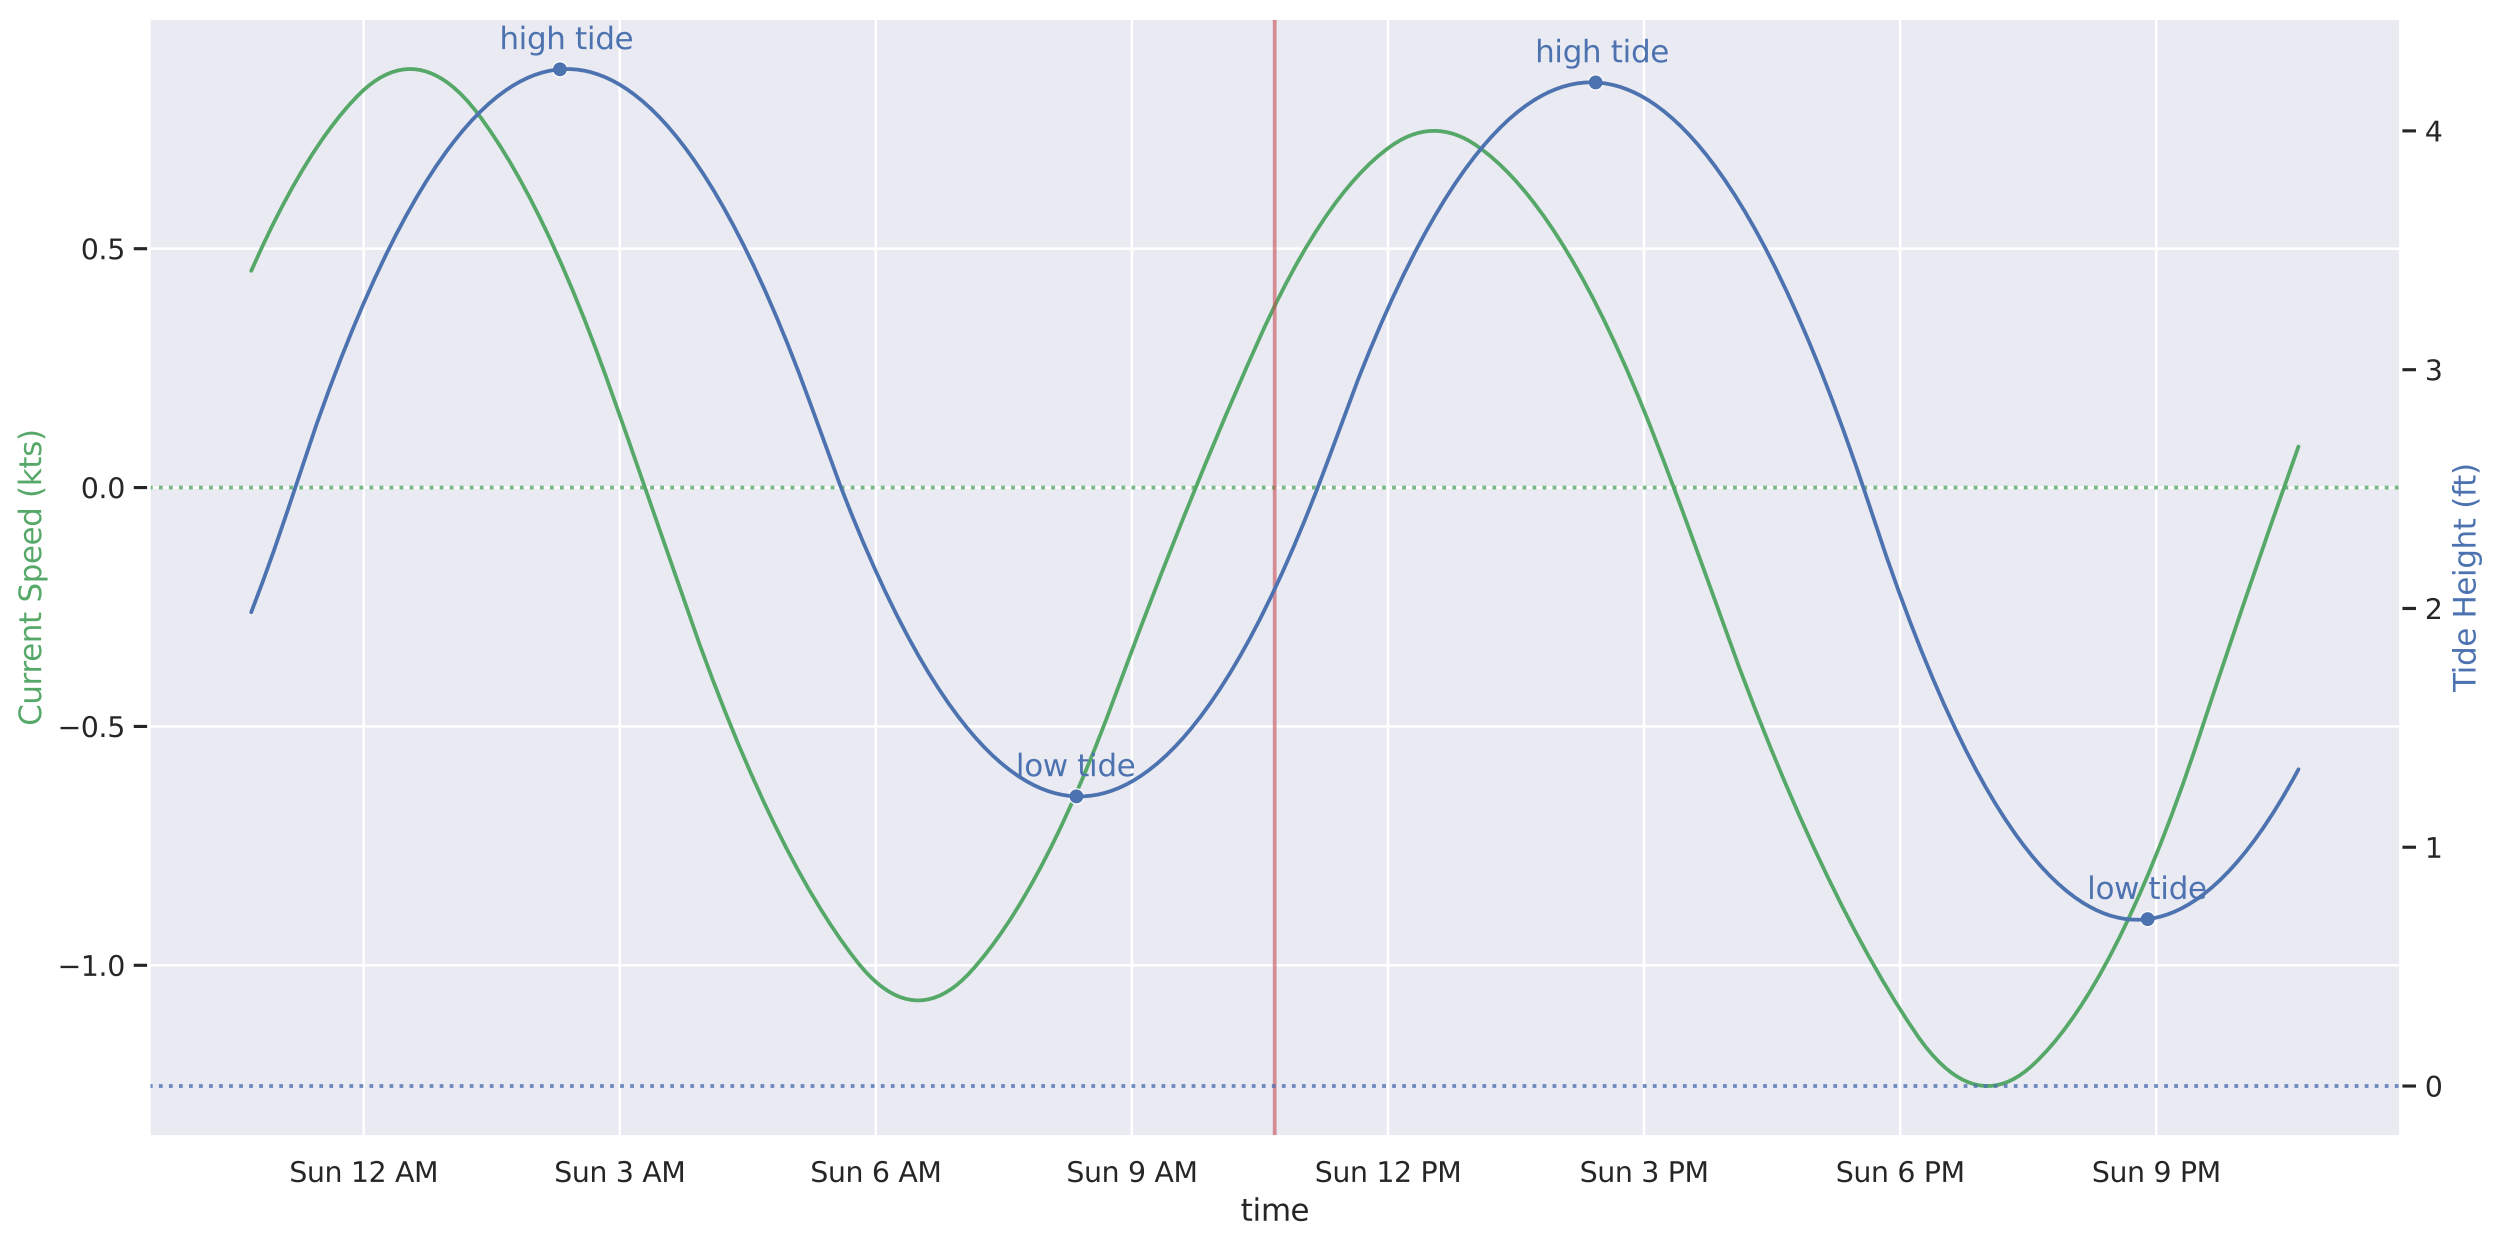 <?xml version="1.0" encoding="utf-8" standalone="no"?>
<!DOCTYPE svg PUBLIC "-//W3C//DTD SVG 1.1//EN"
  "http://www.w3.org/Graphics/SVG/1.1/DTD/svg11.dtd">
<svg xmlns:xlink="http://www.w3.org/1999/xlink" width="991.137pt" height="493.68pt" viewBox="0 0 991.137 493.68" xmlns="http://www.w3.org/2000/svg" version="1.1">
 <defs>
  <style type="text/css">*{stroke-linejoin: round; stroke-linecap: butt}</style>
 </defs>
 <g id="figure_1">
  <g id="patch_1">
   <path d="M 0 493.68 
L 991.137 493.68 
L 991.137 0 
L 0 0 
z
" style="fill: #ffffff"/>
  </g>
  <g id="axes_1">
   <g id="patch_2">
    <path d="M 59.025 450.72 
L 951.825 450.72 
L 951.825 7.2 
L 59.025 7.2 
z
" style="fill: #eaeaf2"/>
   </g>
   <g id="matplotlib.axis_1">
    <g id="xtick_1">
     <g id="line2d_1">
      <path d="M 144.165 450.72 
L 144.165 7.2 
" clip-path="url(#p10ef5051fe)" style="fill: none; stroke: #ffffff; stroke-linecap: round"/>
     </g>
     <g id="text_1">
      <!-- Sun 12 AM -->
      <g style="fill: #262626" transform="translate(114.699 468.578) scale(0.11 -0.11)">
       <defs>
        <path id="DejaVuSans-53" d="M 3425 4513 
L 3425 3897 
Q 3066 4069 2747 4153 
Q 2428 4238 2131 4238 
Q 1616 4238 1336 4038 
Q 1056 3838 1056 3469 
Q 1056 3159 1242 3001 
Q 1428 2844 1947 2747 
L 2328 2669 
Q 3034 2534 3370 2195 
Q 3706 1856 3706 1288 
Q 3706 609 3251 259 
Q 2797 -91 1919 -91 
Q 1588 -91 1214 -16 
Q 841 59 441 206 
L 441 856 
Q 825 641 1194 531 
Q 1563 422 1919 422 
Q 2459 422 2753 634 
Q 3047 847 3047 1241 
Q 3047 1584 2836 1778 
Q 2625 1972 2144 2069 
L 1759 2144 
Q 1053 2284 737 2584 
Q 422 2884 422 3419 
Q 422 4038 858 4394 
Q 1294 4750 2059 4750 
Q 2388 4750 2728 4690 
Q 3069 4631 3425 4513 
z
" transform="scale(0.016)"/>
        <path id="DejaVuSans-75" d="M 544 1381 
L 544 3500 
L 1119 3500 
L 1119 1403 
Q 1119 906 1312 657 
Q 1506 409 1894 409 
Q 2359 409 2629 706 
Q 2900 1003 2900 1516 
L 2900 3500 
L 3475 3500 
L 3475 0 
L 2900 0 
L 2900 538 
Q 2691 219 2414 64 
Q 2138 -91 1772 -91 
Q 1169 -91 856 284 
Q 544 659 544 1381 
z
M 1991 3584 
L 1991 3584 
z
" transform="scale(0.016)"/>
        <path id="DejaVuSans-6e" d="M 3513 2113 
L 3513 0 
L 2938 0 
L 2938 2094 
Q 2938 2591 2744 2837 
Q 2550 3084 2163 3084 
Q 1697 3084 1428 2787 
Q 1159 2491 1159 1978 
L 1159 0 
L 581 0 
L 581 3500 
L 1159 3500 
L 1159 2956 
Q 1366 3272 1645 3428 
Q 1925 3584 2291 3584 
Q 2894 3584 3203 3211 
Q 3513 2838 3513 2113 
z
" transform="scale(0.016)"/>
        <path id="DejaVuSans-20" transform="scale(0.016)"/>
        <path id="DejaVuSans-31" d="M 794 531 
L 1825 531 
L 1825 4091 
L 703 3866 
L 703 4441 
L 1819 4666 
L 2450 4666 
L 2450 531 
L 3481 531 
L 3481 0 
L 794 0 
L 794 531 
z
" transform="scale(0.016)"/>
        <path id="DejaVuSans-32" d="M 1228 531 
L 3431 531 
L 3431 0 
L 469 0 
L 469 531 
Q 828 903 1448 1529 
Q 2069 2156 2228 2338 
Q 2531 2678 2651 2914 
Q 2772 3150 2772 3378 
Q 2772 3750 2511 3984 
Q 2250 4219 1831 4219 
Q 1534 4219 1204 4116 
Q 875 4013 500 3803 
L 500 4441 
Q 881 4594 1212 4672 
Q 1544 4750 1819 4750 
Q 2544 4750 2975 4387 
Q 3406 4025 3406 3419 
Q 3406 3131 3298 2873 
Q 3191 2616 2906 2266 
Q 2828 2175 2409 1742 
Q 1991 1309 1228 531 
z
" transform="scale(0.016)"/>
        <path id="DejaVuSans-41" d="M 2188 4044 
L 1331 1722 
L 3047 1722 
L 2188 4044 
z
M 1831 4666 
L 2547 4666 
L 4325 0 
L 3669 0 
L 3244 1197 
L 1141 1197 
L 716 0 
L 50 0 
L 1831 4666 
z
" transform="scale(0.016)"/>
        <path id="DejaVuSans-4d" d="M 628 4666 
L 1569 4666 
L 2759 1491 
L 3956 4666 
L 4897 4666 
L 4897 0 
L 4281 0 
L 4281 4097 
L 3078 897 
L 2444 897 
L 1241 4097 
L 1241 0 
L 628 0 
L 628 4666 
z
" transform="scale(0.016)"/>
       </defs>
       <use xlink:href="#DejaVuSans-53"/>
       <use xlink:href="#DejaVuSans-75" x="63.477"/>
       <use xlink:href="#DejaVuSans-6e" x="126.855"/>
       <use xlink:href="#DejaVuSans-20" x="190.234"/>
       <use xlink:href="#DejaVuSans-31" x="222.021"/>
       <use xlink:href="#DejaVuSans-32" x="285.645"/>
       <use xlink:href="#DejaVuSans-20" x="349.268"/>
       <use xlink:href="#DejaVuSans-41" x="381.055"/>
       <use xlink:href="#DejaVuSans-4d" x="449.463"/>
      </g>
     </g>
    </g>
    <g id="xtick_2">
     <g id="line2d_2">
      <path d="M 245.69 450.72 
L 245.69 7.2 
" clip-path="url(#p10ef5051fe)" style="fill: none; stroke: #ffffff; stroke-linecap: round"/>
     </g>
     <g id="text_2">
      <!-- Sun 3 AM -->
      <g style="fill: #262626" transform="translate(219.724 468.578) scale(0.11 -0.11)">
       <defs>
        <path id="DejaVuSans-33" d="M 2597 2516 
Q 3050 2419 3304 2112 
Q 3559 1806 3559 1356 
Q 3559 666 3084 287 
Q 2609 -91 1734 -91 
Q 1441 -91 1130 -33 
Q 819 25 488 141 
L 488 750 
Q 750 597 1062 519 
Q 1375 441 1716 441 
Q 2309 441 2620 675 
Q 2931 909 2931 1356 
Q 2931 1769 2642 2001 
Q 2353 2234 1838 2234 
L 1294 2234 
L 1294 2753 
L 1863 2753 
Q 2328 2753 2575 2939 
Q 2822 3125 2822 3475 
Q 2822 3834 2567 4026 
Q 2313 4219 1838 4219 
Q 1578 4219 1281 4162 
Q 984 4106 628 3988 
L 628 4550 
Q 988 4650 1302 4700 
Q 1616 4750 1894 4750 
Q 2613 4750 3031 4423 
Q 3450 4097 3450 3541 
Q 3450 3153 3228 2886 
Q 3006 2619 2597 2516 
z
" transform="scale(0.016)"/>
       </defs>
       <use xlink:href="#DejaVuSans-53"/>
       <use xlink:href="#DejaVuSans-75" x="63.477"/>
       <use xlink:href="#DejaVuSans-6e" x="126.855"/>
       <use xlink:href="#DejaVuSans-20" x="190.234"/>
       <use xlink:href="#DejaVuSans-33" x="222.021"/>
       <use xlink:href="#DejaVuSans-20" x="285.645"/>
       <use xlink:href="#DejaVuSans-41" x="317.432"/>
       <use xlink:href="#DejaVuSans-4d" x="385.84"/>
      </g>
     </g>
    </g>
    <g id="xtick_3">
     <g id="line2d_3">
      <path d="M 347.215 450.72 
L 347.215 7.2 
" clip-path="url(#p10ef5051fe)" style="fill: none; stroke: #ffffff; stroke-linecap: round"/>
     </g>
     <g id="text_3">
      <!-- Sun 6 AM -->
      <g style="fill: #262626" transform="translate(321.249 468.578) scale(0.11 -0.11)">
       <defs>
        <path id="DejaVuSans-36" d="M 2113 2584 
Q 1688 2584 1439 2293 
Q 1191 2003 1191 1497 
Q 1191 994 1439 701 
Q 1688 409 2113 409 
Q 2538 409 2786 701 
Q 3034 994 3034 1497 
Q 3034 2003 2786 2293 
Q 2538 2584 2113 2584 
z
M 3366 4563 
L 3366 3988 
Q 3128 4100 2886 4159 
Q 2644 4219 2406 4219 
Q 1781 4219 1451 3797 
Q 1122 3375 1075 2522 
Q 1259 2794 1537 2939 
Q 1816 3084 2150 3084 
Q 2853 3084 3261 2657 
Q 3669 2231 3669 1497 
Q 3669 778 3244 343 
Q 2819 -91 2113 -91 
Q 1303 -91 875 529 
Q 447 1150 447 2328 
Q 447 3434 972 4092 
Q 1497 4750 2381 4750 
Q 2619 4750 2861 4703 
Q 3103 4656 3366 4563 
z
" transform="scale(0.016)"/>
       </defs>
       <use xlink:href="#DejaVuSans-53"/>
       <use xlink:href="#DejaVuSans-75" x="63.477"/>
       <use xlink:href="#DejaVuSans-6e" x="126.855"/>
       <use xlink:href="#DejaVuSans-20" x="190.234"/>
       <use xlink:href="#DejaVuSans-36" x="222.021"/>
       <use xlink:href="#DejaVuSans-20" x="285.645"/>
       <use xlink:href="#DejaVuSans-41" x="317.432"/>
       <use xlink:href="#DejaVuSans-4d" x="385.84"/>
      </g>
     </g>
    </g>
    <g id="xtick_4">
     <g id="line2d_4">
      <path d="M 448.74 450.72 
L 448.74 7.2 
" clip-path="url(#p10ef5051fe)" style="fill: none; stroke: #ffffff; stroke-linecap: round"/>
     </g>
     <g id="text_4">
      <!-- Sun 9 AM -->
      <g style="fill: #262626" transform="translate(422.774 468.578) scale(0.11 -0.11)">
       <defs>
        <path id="DejaVuSans-39" d="M 703 97 
L 703 672 
Q 941 559 1184 500 
Q 1428 441 1663 441 
Q 2288 441 2617 861 
Q 2947 1281 2994 2138 
Q 2813 1869 2534 1725 
Q 2256 1581 1919 1581 
Q 1219 1581 811 2004 
Q 403 2428 403 3163 
Q 403 3881 828 4315 
Q 1253 4750 1959 4750 
Q 2769 4750 3195 4129 
Q 3622 3509 3622 2328 
Q 3622 1225 3098 567 
Q 2575 -91 1691 -91 
Q 1453 -91 1209 -44 
Q 966 3 703 97 
z
M 1959 2075 
Q 2384 2075 2632 2365 
Q 2881 2656 2881 3163 
Q 2881 3666 2632 3958 
Q 2384 4250 1959 4250 
Q 1534 4250 1286 3958 
Q 1038 3666 1038 3163 
Q 1038 2656 1286 2365 
Q 1534 2075 1959 2075 
z
" transform="scale(0.016)"/>
       </defs>
       <use xlink:href="#DejaVuSans-53"/>
       <use xlink:href="#DejaVuSans-75" x="63.477"/>
       <use xlink:href="#DejaVuSans-6e" x="126.855"/>
       <use xlink:href="#DejaVuSans-20" x="190.234"/>
       <use xlink:href="#DejaVuSans-39" x="222.021"/>
       <use xlink:href="#DejaVuSans-20" x="285.645"/>
       <use xlink:href="#DejaVuSans-41" x="317.432"/>
       <use xlink:href="#DejaVuSans-4d" x="385.84"/>
      </g>
     </g>
    </g>
    <g id="xtick_5">
     <g id="line2d_5">
      <path d="M 550.265 450.72 
L 550.265 7.2 
" clip-path="url(#p10ef5051fe)" style="fill: none; stroke: #ffffff; stroke-linecap: round"/>
     </g>
     <g id="text_5">
      <!-- Sun 12 PM -->
      <g style="fill: #262626" transform="translate(521.246 468.578) scale(0.11 -0.11)">
       <defs>
        <path id="DejaVuSans-50" d="M 1259 4147 
L 1259 2394 
L 2053 2394 
Q 2494 2394 2734 2622 
Q 2975 2850 2975 3272 
Q 2975 3691 2734 3919 
Q 2494 4147 2053 4147 
L 1259 4147 
z
M 628 4666 
L 2053 4666 
Q 2838 4666 3239 4311 
Q 3641 3956 3641 3272 
Q 3641 2581 3239 2228 
Q 2838 1875 2053 1875 
L 1259 1875 
L 1259 0 
L 628 0 
L 628 4666 
z
" transform="scale(0.016)"/>
       </defs>
       <use xlink:href="#DejaVuSans-53"/>
       <use xlink:href="#DejaVuSans-75" x="63.477"/>
       <use xlink:href="#DejaVuSans-6e" x="126.855"/>
       <use xlink:href="#DejaVuSans-20" x="190.234"/>
       <use xlink:href="#DejaVuSans-31" x="222.021"/>
       <use xlink:href="#DejaVuSans-32" x="285.645"/>
       <use xlink:href="#DejaVuSans-20" x="349.268"/>
       <use xlink:href="#DejaVuSans-50" x="381.055"/>
       <use xlink:href="#DejaVuSans-4d" x="441.357"/>
      </g>
     </g>
    </g>
    <g id="xtick_6">
     <g id="line2d_6">
      <path d="M 651.79 450.72 
L 651.79 7.2 
" clip-path="url(#p10ef5051fe)" style="fill: none; stroke: #ffffff; stroke-linecap: round"/>
     </g>
     <g id="text_6">
      <!-- Sun 3 PM -->
      <g style="fill: #262626" transform="translate(626.27 468.578) scale(0.11 -0.11)">
       <use xlink:href="#DejaVuSans-53"/>
       <use xlink:href="#DejaVuSans-75" x="63.477"/>
       <use xlink:href="#DejaVuSans-6e" x="126.855"/>
       <use xlink:href="#DejaVuSans-20" x="190.234"/>
       <use xlink:href="#DejaVuSans-33" x="222.021"/>
       <use xlink:href="#DejaVuSans-20" x="285.645"/>
       <use xlink:href="#DejaVuSans-50" x="317.432"/>
       <use xlink:href="#DejaVuSans-4d" x="377.734"/>
      </g>
     </g>
    </g>
    <g id="xtick_7">
     <g id="line2d_7">
      <path d="M 753.315 450.72 
L 753.315 7.2 
" clip-path="url(#p10ef5051fe)" style="fill: none; stroke: #ffffff; stroke-linecap: round"/>
     </g>
     <g id="text_7">
      <!-- Sun 6 PM -->
      <g style="fill: #262626" transform="translate(727.795 468.578) scale(0.11 -0.11)">
       <use xlink:href="#DejaVuSans-53"/>
       <use xlink:href="#DejaVuSans-75" x="63.477"/>
       <use xlink:href="#DejaVuSans-6e" x="126.855"/>
       <use xlink:href="#DejaVuSans-20" x="190.234"/>
       <use xlink:href="#DejaVuSans-36" x="222.021"/>
       <use xlink:href="#DejaVuSans-20" x="285.645"/>
       <use xlink:href="#DejaVuSans-50" x="317.432"/>
       <use xlink:href="#DejaVuSans-4d" x="377.734"/>
      </g>
     </g>
    </g>
    <g id="xtick_8">
     <g id="line2d_8">
      <path d="M 854.84 450.72 
L 854.84 7.2 
" clip-path="url(#p10ef5051fe)" style="fill: none; stroke: #ffffff; stroke-linecap: round"/>
     </g>
     <g id="text_8">
      <!-- Sun 9 PM -->
      <g style="fill: #262626" transform="translate(829.32 468.578) scale(0.11 -0.11)">
       <use xlink:href="#DejaVuSans-53"/>
       <use xlink:href="#DejaVuSans-75" x="63.477"/>
       <use xlink:href="#DejaVuSans-6e" x="126.855"/>
       <use xlink:href="#DejaVuSans-20" x="190.234"/>
       <use xlink:href="#DejaVuSans-39" x="222.021"/>
       <use xlink:href="#DejaVuSans-20" x="285.645"/>
       <use xlink:href="#DejaVuSans-50" x="317.432"/>
       <use xlink:href="#DejaVuSans-4d" x="377.734"/>
      </g>
     </g>
    </g>
    <g id="text_9">
     <!-- time -->
     <g style="fill: #262626" transform="translate(491.87 483.984) scale(0.12 -0.12)">
      <defs>
       <path id="DejaVuSans-74" d="M 1172 4494 
L 1172 3500 
L 2356 3500 
L 2356 3053 
L 1172 3053 
L 1172 1153 
Q 1172 725 1289 603 
Q 1406 481 1766 481 
L 2356 481 
L 2356 0 
L 1766 0 
Q 1100 0 847 248 
Q 594 497 594 1153 
L 594 3053 
L 172 3053 
L 172 3500 
L 594 3500 
L 594 4494 
L 1172 4494 
z
" transform="scale(0.016)"/>
       <path id="DejaVuSans-69" d="M 603 3500 
L 1178 3500 
L 1178 0 
L 603 0 
L 603 3500 
z
M 603 4863 
L 1178 4863 
L 1178 4134 
L 603 4134 
L 603 4863 
z
" transform="scale(0.016)"/>
       <path id="DejaVuSans-6d" d="M 3328 2828 
Q 3544 3216 3844 3400 
Q 4144 3584 4550 3584 
Q 5097 3584 5394 3201 
Q 5691 2819 5691 2113 
L 5691 0 
L 5113 0 
L 5113 2094 
Q 5113 2597 4934 2840 
Q 4756 3084 4391 3084 
Q 3944 3084 3684 2787 
Q 3425 2491 3425 1978 
L 3425 0 
L 2847 0 
L 2847 2094 
Q 2847 2600 2669 2842 
Q 2491 3084 2119 3084 
Q 1678 3084 1418 2786 
Q 1159 2488 1159 1978 
L 1159 0 
L 581 0 
L 581 3500 
L 1159 3500 
L 1159 2956 
Q 1356 3278 1631 3431 
Q 1906 3584 2284 3584 
Q 2666 3584 2933 3390 
Q 3200 3197 3328 2828 
z
" transform="scale(0.016)"/>
       <path id="DejaVuSans-65" d="M 3597 1894 
L 3597 1613 
L 953 1613 
Q 991 1019 1311 708 
Q 1631 397 2203 397 
Q 2534 397 2845 478 
Q 3156 559 3463 722 
L 3463 178 
Q 3153 47 2828 -22 
Q 2503 -91 2169 -91 
Q 1331 -91 842 396 
Q 353 884 353 1716 
Q 353 2575 817 3079 
Q 1281 3584 2069 3584 
Q 2775 3584 3186 3129 
Q 3597 2675 3597 1894 
z
M 3022 2063 
Q 3016 2534 2758 2815 
Q 2500 3097 2075 3097 
Q 1594 3097 1305 2825 
Q 1016 2553 972 2059 
L 3022 2063 
z
" transform="scale(0.016)"/>
      </defs>
      <use xlink:href="#DejaVuSans-74"/>
      <use xlink:href="#DejaVuSans-69" x="39.209"/>
      <use xlink:href="#DejaVuSans-6d" x="66.992"/>
      <use xlink:href="#DejaVuSans-65" x="164.404"/>
     </g>
    </g>
   </g>
   <g id="matplotlib.axis_2">
    <g id="ytick_1">
     <g id="line2d_9">
      <path d="M 59.025 382.703 
L 951.825 382.703 
" clip-path="url(#p10ef5051fe)" style="fill: none; stroke: #ffffff; stroke-linecap: round"/>
     </g>
     <g id="line2d_10">
      <defs>
       <path id="mbc704d11ab" d="M 0 0 
L -6 0 
" style="stroke: #262626; stroke-width: 1.25"/>
      </defs>
      <g>
       <use xlink:href="#mbc704d11ab" x="59.025" y="382.703" style="fill: #262626; stroke: #262626; stroke-width: 1.25"/>
      </g>
     </g>
     <g id="text_10">
      <!-- −1.0 -->
      <g style="fill: #262626" transform="translate(22.814 386.882) scale(0.11 -0.11)">
       <defs>
        <path id="DejaVuSans-2212" d="M 678 2272 
L 4684 2272 
L 4684 1741 
L 678 1741 
L 678 2272 
z
" transform="scale(0.016)"/>
        <path id="DejaVuSans-2e" d="M 684 794 
L 1344 794 
L 1344 0 
L 684 0 
L 684 794 
z
" transform="scale(0.016)"/>
        <path id="DejaVuSans-30" d="M 2034 4250 
Q 1547 4250 1301 3770 
Q 1056 3291 1056 2328 
Q 1056 1369 1301 889 
Q 1547 409 2034 409 
Q 2525 409 2770 889 
Q 3016 1369 3016 2328 
Q 3016 3291 2770 3770 
Q 2525 4250 2034 4250 
z
M 2034 4750 
Q 2819 4750 3233 4129 
Q 3647 3509 3647 2328 
Q 3647 1150 3233 529 
Q 2819 -91 2034 -91 
Q 1250 -91 836 529 
Q 422 1150 422 2328 
Q 422 3509 836 4129 
Q 1250 4750 2034 4750 
z
" transform="scale(0.016)"/>
       </defs>
       <use xlink:href="#DejaVuSans-2212"/>
       <use xlink:href="#DejaVuSans-31" x="83.789"/>
       <use xlink:href="#DejaVuSans-2e" x="147.412"/>
       <use xlink:href="#DejaVuSans-30" x="179.199"/>
      </g>
     </g>
    </g>
    <g id="ytick_2">
     <g id="line2d_11">
      <path d="M 59.025 288 
L 951.825 288 
" clip-path="url(#p10ef5051fe)" style="fill: none; stroke: #ffffff; stroke-linecap: round"/>
     </g>
     <g id="line2d_12">
      <g>
       <use xlink:href="#mbc704d11ab" x="59.025" y="288" style="fill: #262626; stroke: #262626; stroke-width: 1.25"/>
      </g>
     </g>
     <g id="text_11">
      <!-- −0.5 -->
      <g style="fill: #262626" transform="translate(22.814 292.179) scale(0.11 -0.11)">
       <defs>
        <path id="DejaVuSans-35" d="M 691 4666 
L 3169 4666 
L 3169 4134 
L 1269 4134 
L 1269 2991 
Q 1406 3038 1543 3061 
Q 1681 3084 1819 3084 
Q 2600 3084 3056 2656 
Q 3513 2228 3513 1497 
Q 3513 744 3044 326 
Q 2575 -91 1722 -91 
Q 1428 -91 1123 -41 
Q 819 9 494 109 
L 494 744 
Q 775 591 1075 516 
Q 1375 441 1709 441 
Q 2250 441 2565 725 
Q 2881 1009 2881 1497 
Q 2881 1984 2565 2268 
Q 2250 2553 1709 2553 
Q 1456 2553 1204 2497 
Q 953 2441 691 2322 
L 691 4666 
z
" transform="scale(0.016)"/>
       </defs>
       <use xlink:href="#DejaVuSans-2212"/>
       <use xlink:href="#DejaVuSans-30" x="83.789"/>
       <use xlink:href="#DejaVuSans-2e" x="147.412"/>
       <use xlink:href="#DejaVuSans-35" x="179.199"/>
      </g>
     </g>
    </g>
    <g id="ytick_3">
     <g id="line2d_13">
      <path d="M 59.025 193.297 
L 951.825 193.297 
" clip-path="url(#p10ef5051fe)" style="fill: none; stroke: #ffffff; stroke-linecap: round"/>
     </g>
     <g id="line2d_14">
      <g>
       <use xlink:href="#mbc704d11ab" x="59.025" y="193.297" style="fill: #262626; stroke: #262626; stroke-width: 1.25"/>
      </g>
     </g>
     <g id="text_12">
      <!-- 0.0 -->
      <g style="fill: #262626" transform="translate(32.031 197.476) scale(0.11 -0.11)">
       <use xlink:href="#DejaVuSans-30"/>
       <use xlink:href="#DejaVuSans-2e" x="63.623"/>
       <use xlink:href="#DejaVuSans-30" x="95.41"/>
      </g>
     </g>
    </g>
    <g id="ytick_4">
     <g id="line2d_15">
      <path d="M 59.025 98.593 
L 951.825 98.593 
" clip-path="url(#p10ef5051fe)" style="fill: none; stroke: #ffffff; stroke-linecap: round"/>
     </g>
     <g id="line2d_16">
      <g>
       <use xlink:href="#mbc704d11ab" x="59.025" y="98.593" style="fill: #262626; stroke: #262626; stroke-width: 1.25"/>
      </g>
     </g>
     <g id="text_13">
      <!-- 0.5 -->
      <g style="fill: #262626" transform="translate(32.031 102.772) scale(0.11 -0.11)">
       <use xlink:href="#DejaVuSans-30"/>
       <use xlink:href="#DejaVuSans-2e" x="63.623"/>
       <use xlink:href="#DejaVuSans-35" x="95.41"/>
      </g>
     </g>
    </g>
    <g id="text_14">
     <!-- Current Speed (kts) -->
     <g style="fill: #55a868" transform="translate(16.318 287.751) rotate(-90) scale(0.12 -0.12)">
      <defs>
       <path id="DejaVuSans-43" d="M 4122 4306 
L 4122 3641 
Q 3803 3938 3442 4084 
Q 3081 4231 2675 4231 
Q 1875 4231 1450 3742 
Q 1025 3253 1025 2328 
Q 1025 1406 1450 917 
Q 1875 428 2675 428 
Q 3081 428 3442 575 
Q 3803 722 4122 1019 
L 4122 359 
Q 3791 134 3420 21 
Q 3050 -91 2638 -91 
Q 1578 -91 968 557 
Q 359 1206 359 2328 
Q 359 3453 968 4101 
Q 1578 4750 2638 4750 
Q 3056 4750 3426 4639 
Q 3797 4528 4122 4306 
z
" transform="scale(0.016)"/>
       <path id="DejaVuSans-72" d="M 2631 2963 
Q 2534 3019 2420 3045 
Q 2306 3072 2169 3072 
Q 1681 3072 1420 2755 
Q 1159 2438 1159 1844 
L 1159 0 
L 581 0 
L 581 3500 
L 1159 3500 
L 1159 2956 
Q 1341 3275 1631 3429 
Q 1922 3584 2338 3584 
Q 2397 3584 2469 3576 
Q 2541 3569 2628 3553 
L 2631 2963 
z
" transform="scale(0.016)"/>
       <path id="DejaVuSans-70" d="M 1159 525 
L 1159 -1331 
L 581 -1331 
L 581 3500 
L 1159 3500 
L 1159 2969 
Q 1341 3281 1617 3432 
Q 1894 3584 2278 3584 
Q 2916 3584 3314 3078 
Q 3713 2572 3713 1747 
Q 3713 922 3314 415 
Q 2916 -91 2278 -91 
Q 1894 -91 1617 61 
Q 1341 213 1159 525 
z
M 3116 1747 
Q 3116 2381 2855 2742 
Q 2594 3103 2138 3103 
Q 1681 3103 1420 2742 
Q 1159 2381 1159 1747 
Q 1159 1113 1420 752 
Q 1681 391 2138 391 
Q 2594 391 2855 752 
Q 3116 1113 3116 1747 
z
" transform="scale(0.016)"/>
       <path id="DejaVuSans-64" d="M 2906 2969 
L 2906 4863 
L 3481 4863 
L 3481 0 
L 2906 0 
L 2906 525 
Q 2725 213 2448 61 
Q 2172 -91 1784 -91 
Q 1150 -91 751 415 
Q 353 922 353 1747 
Q 353 2572 751 3078 
Q 1150 3584 1784 3584 
Q 2172 3584 2448 3432 
Q 2725 3281 2906 2969 
z
M 947 1747 
Q 947 1113 1208 752 
Q 1469 391 1925 391 
Q 2381 391 2643 752 
Q 2906 1113 2906 1747 
Q 2906 2381 2643 2742 
Q 2381 3103 1925 3103 
Q 1469 3103 1208 2742 
Q 947 2381 947 1747 
z
" transform="scale(0.016)"/>
       <path id="DejaVuSans-28" d="M 1984 4856 
Q 1566 4138 1362 3434 
Q 1159 2731 1159 2009 
Q 1159 1288 1364 580 
Q 1569 -128 1984 -844 
L 1484 -844 
Q 1016 -109 783 600 
Q 550 1309 550 2009 
Q 550 2706 781 3412 
Q 1013 4119 1484 4856 
L 1984 4856 
z
" transform="scale(0.016)"/>
       <path id="DejaVuSans-6b" d="M 581 4863 
L 1159 4863 
L 1159 1991 
L 2875 3500 
L 3609 3500 
L 1753 1863 
L 3688 0 
L 2938 0 
L 1159 1709 
L 1159 0 
L 581 0 
L 581 4863 
z
" transform="scale(0.016)"/>
       <path id="DejaVuSans-73" d="M 2834 3397 
L 2834 2853 
Q 2591 2978 2328 3040 
Q 2066 3103 1784 3103 
Q 1356 3103 1142 2972 
Q 928 2841 928 2578 
Q 928 2378 1081 2264 
Q 1234 2150 1697 2047 
L 1894 2003 
Q 2506 1872 2764 1633 
Q 3022 1394 3022 966 
Q 3022 478 2636 193 
Q 2250 -91 1575 -91 
Q 1294 -91 989 -36 
Q 684 19 347 128 
L 347 722 
Q 666 556 975 473 
Q 1284 391 1588 391 
Q 1994 391 2212 530 
Q 2431 669 2431 922 
Q 2431 1156 2273 1281 
Q 2116 1406 1581 1522 
L 1381 1569 
Q 847 1681 609 1914 
Q 372 2147 372 2553 
Q 372 3047 722 3315 
Q 1072 3584 1716 3584 
Q 2034 3584 2315 3537 
Q 2597 3491 2834 3397 
z
" transform="scale(0.016)"/>
       <path id="DejaVuSans-29" d="M 513 4856 
L 1013 4856 
Q 1481 4119 1714 3412 
Q 1947 2706 1947 2009 
Q 1947 1309 1714 600 
Q 1481 -109 1013 -844 
L 513 -844 
Q 928 -128 1133 580 
Q 1338 1288 1338 2009 
Q 1338 2731 1133 3434 
Q 928 4138 513 4856 
z
" transform="scale(0.016)"/>
      </defs>
      <use xlink:href="#DejaVuSans-43"/>
      <use xlink:href="#DejaVuSans-75" x="69.824"/>
      <use xlink:href="#DejaVuSans-72" x="133.203"/>
      <use xlink:href="#DejaVuSans-72" x="172.566"/>
      <use xlink:href="#DejaVuSans-65" x="211.43"/>
      <use xlink:href="#DejaVuSans-6e" x="272.953"/>
      <use xlink:href="#DejaVuSans-74" x="336.332"/>
      <use xlink:href="#DejaVuSans-20" x="375.541"/>
      <use xlink:href="#DejaVuSans-53" x="407.328"/>
      <use xlink:href="#DejaVuSans-70" x="470.805"/>
      <use xlink:href="#DejaVuSans-65" x="534.281"/>
      <use xlink:href="#DejaVuSans-65" x="595.805"/>
      <use xlink:href="#DejaVuSans-64" x="657.328"/>
      <use xlink:href="#DejaVuSans-20" x="720.805"/>
      <use xlink:href="#DejaVuSans-28" x="752.592"/>
      <use xlink:href="#DejaVuSans-6b" x="791.605"/>
      <use xlink:href="#DejaVuSans-74" x="849.516"/>
      <use xlink:href="#DejaVuSans-73" x="888.725"/>
      <use xlink:href="#DejaVuSans-29" x="940.824"/>
     </g>
    </g>
   </g>
   <g id="PolyCollection_1"/>
   <g id="line2d_17">
    <path d="M 99.607 107.371 
L 104.119 97.442 
L 108.067 89.245 
L 112.015 81.509 
L 115.963 74.232 
L 119.912 67.414 
L 123.86 61.056 
L 127.808 55.158 
L 131.192 50.468 
L 134.576 46.116 
L 137.961 42.102 
L 141.345 38.425 
L 144.165 35.682 
L 146.421 33.768 
L 148.677 32.103 
L 150.933 30.689 
L 153.189 29.524 
L 155.445 28.609 
L 157.702 27.944 
L 159.958 27.528 
L 162.214 27.362 
L 164.47 27.446 
L 166.726 27.78 
L 168.982 28.364 
L 171.238 29.197 
L 173.494 30.28 
L 175.75 31.613 
L 178.007 33.195 
L 180.263 35.027 
L 182.519 37.109 
L 185.339 40.063 
L 188.159 43.407 
L 190.979 47.128 
L 194.363 51.928 
L 198.312 57.942 
L 202.26 64.401 
L 206.208 71.305 
L 210.156 78.655 
L 214.104 86.449 
L 218.053 94.689 
L 222.565 104.651 
L 227.077 115.194 
L 231.589 126.319 
L 236.101 138.025 
L 240.614 150.313 
L 249.074 174.283 
L 264.303 218.009 
L 277.275 255.236 
L 282.352 268.935 
L 287.428 282.022 
L 292.504 294.496 
L 297.581 306.359 
L 302.657 317.609 
L 307.169 327.095 
L 311.681 336.097 
L 316.193 344.616 
L 320.706 352.651 
L 325.218 360.203 
L 329.166 366.413 
L 333.114 372.254 
L 337.062 377.724 
L 340.447 382.108 
L 343.267 385.379 
L 345.523 387.696 
L 347.779 389.746 
L 350.035 391.529 
L 352.291 393.046 
L 354.547 394.295 
L 356.803 395.278 
L 359.06 395.994 
L 361.316 396.443 
L 363.572 396.625 
L 365.828 396.541 
L 368.084 396.189 
L 370.34 395.571 
L 372.596 394.686 
L 374.852 393.534 
L 377.108 392.116 
L 379.365 390.43 
L 381.621 388.478 
L 383.877 386.259 
L 386.697 383.144 
L 390.081 379.09 
L 393.465 374.71 
L 396.849 370.004 
L 400.798 364.104 
L 404.746 357.76 
L 408.694 350.973 
L 412.642 343.743 
L 416.59 336.07 
L 420.539 327.955 
L 425.051 318.137 
L 429.563 307.741 
L 434.075 296.766 
L 438.588 285.213 
L 443.664 271.576 
L 452.124 248.983 
L 460.585 226.995 
L 469.045 205.615 
L 477.505 184.841 
L 485.966 164.674 
L 494.426 145.113 
L 501.195 129.983 
L 505.707 120.526 
L 509.655 112.735 
L 513.603 105.394 
L 517.551 98.505 
L 521.5 92.067 
L 525.448 86.08 
L 529.396 80.544 
L 532.78 76.158 
L 536.164 72.103 
L 539.549 68.38 
L 542.933 64.988 
L 546.317 61.928 
L 549.701 59.199 
L 552.521 57.186 
L 555.341 55.483 
L 557.597 54.357 
L 559.854 53.441 
L 562.11 52.735 
L 564.366 52.24 
L 566.622 51.954 
L 568.878 51.878 
L 571.134 52.013 
L 573.39 52.357 
L 575.646 52.911 
L 577.902 53.676 
L 580.159 54.65 
L 582.415 55.835 
L 584.671 57.229 
L 587.491 59.231 
L 590.875 61.918 
L 594.259 64.911 
L 597.643 68.211 
L 601.028 71.819 
L 604.412 75.733 
L 607.796 79.954 
L 611.744 85.268 
L 615.692 90.998 
L 619.641 97.147 
L 623.589 103.714 
L 627.537 110.699 
L 631.485 118.101 
L 635.997 127.073 
L 640.51 136.59 
L 645.022 146.653 
L 649.534 157.263 
L 654.046 168.418 
L 659.687 183.005 
L 667.019 202.515 
L 674.915 224.18 
L 689.58 264.782 
L 695.784 280.983 
L 701.989 296.532 
L 707.629 310.102 
L 713.269 323.134 
L 718.909 335.627 
L 724.55 347.581 
L 730.19 358.996 
L 735.83 369.873 
L 740.907 379.202 
L 745.983 388.094 
L 751.059 396.55 
L 756.135 404.569 
L 760.648 411.297 
L 763.468 415.071 
L 766.288 418.435 
L 769.108 421.387 
L 771.364 423.453 
L 773.62 425.256 
L 775.876 426.795 
L 778.132 428.072 
L 780.389 429.085 
L 782.645 429.835 
L 784.901 430.322 
L 787.157 430.545 
L 789.413 430.506 
L 791.669 430.203 
L 793.925 429.637 
L 796.181 428.808 
L 798.437 427.716 
L 800.694 426.361 
L 802.95 424.742 
L 805.206 422.86 
L 808.026 420.189 
L 811.41 416.646 
L 814.794 412.74 
L 818.178 408.47 
L 821.563 403.836 
L 824.947 398.838 
L 828.331 393.477 
L 832.279 386.763 
L 836.227 379.554 
L 840.175 371.85 
L 844.124 363.651 
L 848.072 354.958 
L 852.02 345.769 
L 856.532 334.661 
L 861.045 322.907 
L 865.557 310.507 
L 870.069 297.46 
L 878.529 271.979 
L 889.246 240.184 
L 899.962 209.064 
L 910.679 178.618 
L 911.243 177.034 
L 911.243 177.034 
" clip-path="url(#p10ef5051fe)" style="fill: none; stroke: #55a868; stroke-width: 1.5; stroke-linecap: round"/>
   </g>
   <g id="line2d_18">
    <path d="M 59.025 193.297 
L 951.825 193.297 
" clip-path="url(#p10ef5051fe)" style="fill: none; stroke-dasharray: 1.5,2.475; stroke-dashoffset: 0; stroke: #55a868; stroke-opacity: 0.8; stroke-width: 1.5"/>
   </g>
   <g id="line2d_19">
    <path d="M 505.366 450.72 
L 505.366 7.2 
" clip-path="url(#p10ef5051fe)" style="fill: none; stroke: #c44e52; stroke-opacity: 0.6; stroke-width: 1.5; stroke-linecap: round"/>
   </g>
   <g id="patch_3">
    <path d="M 59.025 450.72 
L 59.025 7.2 
" style="fill: none; stroke: #ffffff; stroke-width: 1.25; stroke-linejoin: miter; stroke-linecap: square"/>
   </g>
   <g id="patch_4">
    <path d="M 951.825 450.72 
L 951.825 7.2 
" style="fill: none; stroke: #ffffff; stroke-width: 1.25; stroke-linejoin: miter; stroke-linecap: square"/>
   </g>
   <g id="patch_5">
    <path d="M 59.025 450.72 
L 951.825 450.72 
" style="fill: none; stroke: #ffffff; stroke-width: 1.25; stroke-linejoin: miter; stroke-linecap: square"/>
   </g>
   <g id="patch_6">
    <path d="M 59.025 7.2 
L 951.825 7.2 
" style="fill: none; stroke: #ffffff; stroke-width: 1.25; stroke-linejoin: miter; stroke-linecap: square"/>
   </g>
  </g>
  <g id="axes_2">
   <g id="matplotlib.axis_3">
    <g id="ytick_5">
     <g id="line2d_20">
      <defs>
       <path id="mb6c7760ded" d="M 0 0 
L 6 0 
" style="stroke: #262626; stroke-width: 1.25"/>
      </defs>
      <g>
       <use xlink:href="#mb6c7760ded" x="951.825" y="430.56" style="fill: #262626; stroke: #262626; stroke-width: 1.25"/>
      </g>
     </g>
     <g id="text_15">
      <!-- 0 -->
      <g style="fill: #262626" transform="translate(961.325 434.739) scale(0.11 -0.11)">
       <use xlink:href="#DejaVuSans-30"/>
      </g>
     </g>
    </g>
    <g id="ytick_6">
     <g id="line2d_21">
      <g>
       <use xlink:href="#mb6c7760ded" x="951.825" y="335.895" style="fill: #262626; stroke: #262626; stroke-width: 1.25"/>
      </g>
     </g>
     <g id="text_16">
      <!-- 1 -->
      <g style="fill: #262626" transform="translate(961.325 340.074) scale(0.11 -0.11)">
       <use xlink:href="#DejaVuSans-31"/>
      </g>
     </g>
    </g>
    <g id="ytick_7">
     <g id="line2d_22">
      <g>
       <use xlink:href="#mb6c7760ded" x="951.825" y="241.23" style="fill: #262626; stroke: #262626; stroke-width: 1.25"/>
      </g>
     </g>
     <g id="text_17">
      <!-- 2 -->
      <g style="fill: #262626" transform="translate(961.325 245.409) scale(0.11 -0.11)">
       <use xlink:href="#DejaVuSans-32"/>
      </g>
     </g>
    </g>
    <g id="ytick_8">
     <g id="line2d_23">
      <g>
       <use xlink:href="#mb6c7760ded" x="951.825" y="146.565" style="fill: #262626; stroke: #262626; stroke-width: 1.25"/>
      </g>
     </g>
     <g id="text_18">
      <!-- 3 -->
      <g style="fill: #262626" transform="translate(961.325 150.744) scale(0.11 -0.11)">
       <use xlink:href="#DejaVuSans-33"/>
      </g>
     </g>
    </g>
    <g id="ytick_9">
     <g id="line2d_24">
      <g>
       <use xlink:href="#mb6c7760ded" x="951.825" y="51.899" style="fill: #262626; stroke: #262626; stroke-width: 1.25"/>
      </g>
     </g>
     <g id="text_19">
      <!-- 4 -->
      <g style="fill: #262626" transform="translate(961.325 56.079) scale(0.11 -0.11)">
       <defs>
        <path id="DejaVuSans-34" d="M 2419 4116 
L 825 1625 
L 2419 1625 
L 2419 4116 
z
M 2253 4666 
L 3047 4666 
L 3047 1625 
L 3713 1625 
L 3713 1100 
L 3047 1100 
L 3047 0 
L 2419 0 
L 2419 1100 
L 313 1100 
L 313 1709 
L 2253 4666 
z
" transform="scale(0.016)"/>
       </defs>
       <use xlink:href="#DejaVuSans-34"/>
      </g>
     </g>
    </g>
    <g id="text_20">
     <!-- Tide Height (ft) -->
     <g style="fill: #4c72b0" transform="translate(981.442 274.295) rotate(-90) scale(0.12 -0.12)">
      <defs>
       <path id="DejaVuSans-54" d="M -19 4666 
L 3928 4666 
L 3928 4134 
L 2272 4134 
L 2272 0 
L 1638 0 
L 1638 4134 
L -19 4134 
L -19 4666 
z
" transform="scale(0.016)"/>
       <path id="DejaVuSans-48" d="M 628 4666 
L 1259 4666 
L 1259 2753 
L 3553 2753 
L 3553 4666 
L 4184 4666 
L 4184 0 
L 3553 0 
L 3553 2222 
L 1259 2222 
L 1259 0 
L 628 0 
L 628 4666 
z
" transform="scale(0.016)"/>
       <path id="DejaVuSans-67" d="M 2906 1791 
Q 2906 2416 2648 2759 
Q 2391 3103 1925 3103 
Q 1463 3103 1205 2759 
Q 947 2416 947 1791 
Q 947 1169 1205 825 
Q 1463 481 1925 481 
Q 2391 481 2648 825 
Q 2906 1169 2906 1791 
z
M 3481 434 
Q 3481 -459 3084 -895 
Q 2688 -1331 1869 -1331 
Q 1566 -1331 1297 -1286 
Q 1028 -1241 775 -1147 
L 775 -588 
Q 1028 -725 1275 -790 
Q 1522 -856 1778 -856 
Q 2344 -856 2625 -561 
Q 2906 -266 2906 331 
L 2906 616 
Q 2728 306 2450 153 
Q 2172 0 1784 0 
Q 1141 0 747 490 
Q 353 981 353 1791 
Q 353 2603 747 3093 
Q 1141 3584 1784 3584 
Q 2172 3584 2450 3431 
Q 2728 3278 2906 2969 
L 2906 3500 
L 3481 3500 
L 3481 434 
z
" transform="scale(0.016)"/>
       <path id="DejaVuSans-68" d="M 3513 2113 
L 3513 0 
L 2938 0 
L 2938 2094 
Q 2938 2591 2744 2837 
Q 2550 3084 2163 3084 
Q 1697 3084 1428 2787 
Q 1159 2491 1159 1978 
L 1159 0 
L 581 0 
L 581 4863 
L 1159 4863 
L 1159 2956 
Q 1366 3272 1645 3428 
Q 1925 3584 2291 3584 
Q 2894 3584 3203 3211 
Q 3513 2838 3513 2113 
z
" transform="scale(0.016)"/>
       <path id="DejaVuSans-66" d="M 2375 4863 
L 2375 4384 
L 1825 4384 
Q 1516 4384 1395 4259 
Q 1275 4134 1275 3809 
L 1275 3500 
L 2222 3500 
L 2222 3053 
L 1275 3053 
L 1275 0 
L 697 0 
L 697 3053 
L 147 3053 
L 147 3500 
L 697 3500 
L 697 3744 
Q 697 4328 969 4595 
Q 1241 4863 1831 4863 
L 2375 4863 
z
" transform="scale(0.016)"/>
      </defs>
      <use xlink:href="#DejaVuSans-54"/>
      <use xlink:href="#DejaVuSans-69" x="57.959"/>
      <use xlink:href="#DejaVuSans-64" x="85.742"/>
      <use xlink:href="#DejaVuSans-65" x="149.219"/>
      <use xlink:href="#DejaVuSans-20" x="210.742"/>
      <use xlink:href="#DejaVuSans-48" x="242.529"/>
      <use xlink:href="#DejaVuSans-65" x="317.725"/>
      <use xlink:href="#DejaVuSans-69" x="379.248"/>
      <use xlink:href="#DejaVuSans-67" x="407.031"/>
      <use xlink:href="#DejaVuSans-68" x="470.508"/>
      <use xlink:href="#DejaVuSans-74" x="533.887"/>
      <use xlink:href="#DejaVuSans-20" x="573.096"/>
      <use xlink:href="#DejaVuSans-28" x="604.883"/>
      <use xlink:href="#DejaVuSans-66" x="643.896"/>
      <use xlink:href="#DejaVuSans-74" x="677.352"/>
      <use xlink:href="#DejaVuSans-29" x="716.561"/>
     </g>
    </g>
   </g>
   <g id="PolyCollection_2"/>
   <g id="PathCollection_1">
    <path d="M 222.001 30.476 
C 222.796 30.476 223.559 30.16 224.122 29.597 
C 224.685 29.035 225.001 28.271 225.001 27.476 
C 225.001 26.68 224.685 25.917 224.122 25.354 
C 223.559 24.792 222.796 24.476 222.001 24.476 
C 221.205 24.476 220.442 24.792 219.879 25.354 
C 219.317 25.917 219.001 26.68 219.001 27.476 
C 219.001 28.271 219.317 29.035 219.879 29.597 
C 220.442 30.16 221.205 30.476 222.001 30.476 
z
" clip-path="url(#p10ef5051fe)" style="fill: #4c72b0; stroke: #ffffff; stroke-width: 0.48"/>
    <path d="M 426.743 318.731 
C 427.539 318.731 428.302 318.415 428.864 317.852 
C 429.427 317.29 429.743 316.527 429.743 315.731 
C 429.743 314.936 429.427 314.172 428.864 313.61 
C 428.302 313.047 427.539 312.731 426.743 312.731 
C 425.947 312.731 425.184 313.047 424.622 313.61 
C 424.059 314.172 423.743 314.936 423.743 315.731 
C 423.743 316.527 424.059 317.29 424.622 317.852 
C 425.184 318.415 425.947 318.731 426.743 318.731 
z
" clip-path="url(#p10ef5051fe)" style="fill: #4c72b0; stroke: #ffffff; stroke-width: 0.48"/>
    <path d="M 632.613 35.682 
C 633.409 35.682 634.172 35.366 634.734 34.804 
C 635.297 34.241 635.613 33.478 635.613 32.682 
C 635.613 31.887 635.297 31.124 634.734 30.561 
C 634.172 29.998 633.409 29.682 632.613 29.682 
C 631.818 29.682 631.054 29.998 630.492 30.561 
C 629.929 31.124 629.613 31.887 629.613 32.682 
C 629.613 33.478 629.929 34.241 630.492 34.804 
C 631.054 35.366 631.818 35.682 632.613 35.682 
z
" clip-path="url(#p10ef5051fe)" style="fill: #4c72b0; stroke: #ffffff; stroke-width: 0.48"/>
    <path d="M 851.456 367.389 
C 852.252 367.389 853.015 367.073 853.577 366.51 
C 854.14 365.948 854.456 365.185 854.456 364.389 
C 854.456 363.593 854.14 362.83 853.577 362.268 
C 853.015 361.705 852.252 361.389 851.456 361.389 
C 850.66 361.389 849.897 361.705 849.335 362.268 
C 848.772 362.83 848.456 363.593 848.456 364.389 
C 848.456 365.185 848.772 365.948 849.335 366.51 
C 849.897 367.073 850.66 367.389 851.456 367.389 
z
" clip-path="url(#p10ef5051fe)" style="fill: #4c72b0; stroke: #ffffff; stroke-width: 0.48"/>
   </g>
   <g id="line2d_25">
    <path d="M 99.607 242.709 
L 104.119 230.733 
L 108.631 218.172 
L 113.707 203.342 
L 125.552 168.051 
L 130.628 154.034 
L 135.14 142.192 
L 139.653 130.931 
L 144.165 120.25 
L 148.677 110.151 
L 153.189 100.633 
L 157.138 92.781 
L 161.086 85.374 
L 165.034 78.412 
L 168.982 71.895 
L 172.93 65.823 
L 176.879 60.196 
L 180.263 55.726 
L 183.647 51.583 
L 187.031 47.768 
L 190.415 44.279 
L 193.799 41.117 
L 197.184 38.281 
L 200.568 35.773 
L 203.388 33.932 
L 206.208 32.318 
L 209.028 30.932 
L 211.848 29.772 
L 214.668 28.839 
L 217.489 28.133 
L 220.309 27.654 
L 223.129 27.402 
L 225.949 27.377 
L 228.769 27.579 
L 231.589 28.008 
L 234.409 28.664 
L 237.23 29.547 
L 240.05 30.657 
L 242.87 31.994 
L 245.69 33.558 
L 248.51 35.348 
L 251.33 37.366 
L 254.714 40.087 
L 258.099 43.135 
L 261.483 46.509 
L 264.867 50.211 
L 268.251 54.239 
L 271.635 58.594 
L 275.019 63.276 
L 278.968 69.151 
L 282.916 75.471 
L 286.864 82.236 
L 290.812 89.446 
L 294.76 97.101 
L 298.709 105.2 
L 303.221 115.002 
L 307.733 125.384 
L 312.245 136.347 
L 316.757 147.892 
L 321.27 160.017 
L 333.114 192.473 
L 337.626 203.927 
L 342.139 214.823 
L 346.651 225.161 
L 351.163 234.94 
L 355.675 244.161 
L 360.188 252.823 
L 364.136 259.944 
L 368.084 266.638 
L 372.032 272.905 
L 375.98 278.744 
L 379.929 284.155 
L 383.313 288.453 
L 386.697 292.437 
L 390.081 296.107 
L 393.465 299.463 
L 396.849 302.505 
L 400.234 305.232 
L 403.618 307.646 
L 407.002 309.745 
L 409.822 311.255 
L 412.642 312.546 
L 415.462 313.619 
L 418.283 314.474 
L 421.103 315.111 
L 423.923 315.53 
L 426.743 315.731 
L 429.563 315.714 
L 432.383 315.478 
L 435.203 315.025 
L 438.023 314.353 
L 440.844 313.463 
L 443.664 312.355 
L 446.484 311.029 
L 449.304 309.485 
L 452.124 307.723 
L 455.508 305.32 
L 458.893 302.603 
L 462.277 299.572 
L 465.661 296.227 
L 469.045 292.568 
L 472.429 288.594 
L 475.813 284.307 
L 479.762 278.908 
L 483.71 273.082 
L 487.658 266.828 
L 491.606 260.146 
L 495.554 253.037 
L 499.503 245.501 
L 504.015 236.364 
L 508.527 226.669 
L 513.039 216.416 
L 517.551 205.604 
L 522.064 194.233 
L 526.576 182.305 
L 538.42 150.437 
L 542.933 139.215 
L 547.445 128.554 
L 551.957 118.454 
L 556.469 108.917 
L 560.982 99.941 
L 564.93 92.548 
L 568.878 85.584 
L 572.826 79.051 
L 576.774 72.948 
L 580.723 67.275 
L 584.671 62.032 
L 588.055 57.88 
L 591.439 54.045 
L 594.823 50.525 
L 598.207 47.321 
L 601.592 44.433 
L 604.976 41.861 
L 608.36 39.605 
L 611.18 37.966 
L 614 36.547 
L 616.82 35.347 
L 619.641 34.367 
L 622.461 33.605 
L 625.281 33.064 
L 628.101 32.742 
L 630.921 32.639 
L 633.741 32.755 
L 636.561 33.091 
L 639.382 33.647 
L 642.202 34.421 
L 645.022 35.416 
L 647.842 36.629 
L 650.662 38.062 
L 653.482 39.715 
L 656.302 41.587 
L 659.687 44.122 
L 663.071 46.974 
L 666.455 50.142 
L 669.839 53.626 
L 673.223 57.425 
L 676.607 61.541 
L 679.992 65.972 
L 683.94 71.542 
L 687.888 77.541 
L 691.836 83.971 
L 695.784 90.83 
L 699.733 98.12 
L 703.681 105.839 
L 708.193 115.188 
L 712.705 125.099 
L 717.217 135.571 
L 721.73 146.605 
L 726.242 158.201 
L 730.754 170.358 
L 735.83 184.707 
L 740.907 199.766 
L 747.675 220.049 
L 752.751 234.411 
L 757.263 246.548 
L 761.776 258.09 
L 766.288 269.04 
L 770.8 279.396 
L 775.312 289.158 
L 779.26 297.213 
L 783.209 304.814 
L 787.157 311.96 
L 791.105 318.652 
L 795.053 324.89 
L 799.001 330.673 
L 802.386 335.269 
L 805.77 339.53 
L 809.154 343.458 
L 812.538 347.052 
L 815.922 350.312 
L 819.306 353.239 
L 822.691 355.831 
L 825.511 357.737 
L 828.331 359.41 
L 831.151 360.852 
L 833.971 362.062 
L 836.791 363.04 
L 839.611 363.786 
L 842.432 364.301 
L 845.252 364.583 
L 848.072 364.634 
L 850.892 364.453 
L 853.712 364.04 
L 856.532 363.396 
L 859.352 362.519 
L 862.173 361.411 
L 864.993 360.071 
L 867.813 358.499 
L 870.633 356.695 
L 873.453 354.659 
L 876.837 351.91 
L 880.221 348.828 
L 883.606 345.411 
L 886.99 341.661 
L 890.374 337.577 
L 893.758 333.159 
L 897.142 328.407 
L 901.091 322.442 
L 905.039 316.022 
L 908.987 309.147 
L 911.243 305.015 
L 911.243 305.015 
" clip-path="url(#p10ef5051fe)" style="fill: none; stroke: #4c72b0; stroke-width: 1.5; stroke-linecap: round"/>
   </g>
   <g id="line2d_26">
    <path d="M 59.025 430.56 
L 951.825 430.56 
" clip-path="url(#p10ef5051fe)" style="fill: none; stroke-dasharray: 1.5,2.475; stroke-dashoffset: 0; stroke: #4c72b0; stroke-opacity: 0.8; stroke-width: 1.5"/>
   </g>
   <g id="patch_7">
    <path d="M 59.025 450.72 
L 59.025 7.2 
" style="fill: none; stroke: #ffffff; stroke-width: 1.25; stroke-linejoin: miter; stroke-linecap: square"/>
   </g>
   <g id="patch_8">
    <path d="M 951.825 450.72 
L 951.825 7.2 
" style="fill: none; stroke: #ffffff; stroke-width: 1.25; stroke-linejoin: miter; stroke-linecap: square"/>
   </g>
   <g id="patch_9">
    <path d="M 59.025 450.72 
L 951.825 450.72 
" style="fill: none; stroke: #ffffff; stroke-width: 1.25; stroke-linejoin: miter; stroke-linecap: square"/>
   </g>
   <g id="patch_10">
    <path d="M 59.025 7.2 
L 951.825 7.2 
" style="fill: none; stroke: #ffffff; stroke-width: 1.25; stroke-linejoin: miter; stroke-linecap: square"/>
   </g>
   <g id="text_21">
    <!-- high tide -->
    <g style="fill: #4c72b0" transform="translate(198.001 19.476) scale(0.12 -0.12)">
     <use xlink:href="#DejaVuSans-68"/>
     <use xlink:href="#DejaVuSans-69" x="63.379"/>
     <use xlink:href="#DejaVuSans-67" x="91.162"/>
     <use xlink:href="#DejaVuSans-68" x="154.639"/>
     <use xlink:href="#DejaVuSans-20" x="218.018"/>
     <use xlink:href="#DejaVuSans-74" x="249.805"/>
     <use xlink:href="#DejaVuSans-69" x="289.014"/>
     <use xlink:href="#DejaVuSans-64" x="316.797"/>
     <use xlink:href="#DejaVuSans-65" x="380.273"/>
    </g>
   </g>
   <g id="text_22">
    <!-- low tide -->
    <g style="fill: #4c72b0" transform="translate(402.743 307.731) scale(0.12 -0.12)">
     <defs>
      <path id="DejaVuSans-6c" d="M 603 4863 
L 1178 4863 
L 1178 0 
L 603 0 
L 603 4863 
z
" transform="scale(0.016)"/>
      <path id="DejaVuSans-6f" d="M 1959 3097 
Q 1497 3097 1228 2736 
Q 959 2375 959 1747 
Q 959 1119 1226 758 
Q 1494 397 1959 397 
Q 2419 397 2687 759 
Q 2956 1122 2956 1747 
Q 2956 2369 2687 2733 
Q 2419 3097 1959 3097 
z
M 1959 3584 
Q 2709 3584 3137 3096 
Q 3566 2609 3566 1747 
Q 3566 888 3137 398 
Q 2709 -91 1959 -91 
Q 1206 -91 779 398 
Q 353 888 353 1747 
Q 353 2609 779 3096 
Q 1206 3584 1959 3584 
z
" transform="scale(0.016)"/>
      <path id="DejaVuSans-77" d="M 269 3500 
L 844 3500 
L 1563 769 
L 2278 3500 
L 2956 3500 
L 3675 769 
L 4391 3500 
L 4966 3500 
L 4050 0 
L 3372 0 
L 2619 2869 
L 1863 0 
L 1184 0 
L 269 3500 
z
" transform="scale(0.016)"/>
     </defs>
     <use xlink:href="#DejaVuSans-6c"/>
     <use xlink:href="#DejaVuSans-6f" x="27.783"/>
     <use xlink:href="#DejaVuSans-77" x="88.965"/>
     <use xlink:href="#DejaVuSans-20" x="170.752"/>
     <use xlink:href="#DejaVuSans-74" x="202.539"/>
     <use xlink:href="#DejaVuSans-69" x="241.748"/>
     <use xlink:href="#DejaVuSans-64" x="269.531"/>
     <use xlink:href="#DejaVuSans-65" x="333.008"/>
    </g>
   </g>
   <g id="text_23">
    <!-- high tide -->
    <g style="fill: #4c72b0" transform="translate(608.613 24.682) scale(0.12 -0.12)">
     <use xlink:href="#DejaVuSans-68"/>
     <use xlink:href="#DejaVuSans-69" x="63.379"/>
     <use xlink:href="#DejaVuSans-67" x="91.162"/>
     <use xlink:href="#DejaVuSans-68" x="154.639"/>
     <use xlink:href="#DejaVuSans-20" x="218.018"/>
     <use xlink:href="#DejaVuSans-74" x="249.805"/>
     <use xlink:href="#DejaVuSans-69" x="289.014"/>
     <use xlink:href="#DejaVuSans-64" x="316.797"/>
     <use xlink:href="#DejaVuSans-65" x="380.273"/>
    </g>
   </g>
   <g id="text_24">
    <!-- low tide -->
    <g style="fill: #4c72b0" transform="translate(827.456 356.389) scale(0.12 -0.12)">
     <use xlink:href="#DejaVuSans-6c"/>
     <use xlink:href="#DejaVuSans-6f" x="27.783"/>
     <use xlink:href="#DejaVuSans-77" x="88.965"/>
     <use xlink:href="#DejaVuSans-20" x="170.752"/>
     <use xlink:href="#DejaVuSans-74" x="202.539"/>
     <use xlink:href="#DejaVuSans-69" x="241.748"/>
     <use xlink:href="#DejaVuSans-64" x="269.531"/>
     <use xlink:href="#DejaVuSans-65" x="333.008"/>
    </g>
   </g>
  </g>
 </g>
 <defs>
  <clipPath id="p10ef5051fe">
   <rect x="59.025" y="7.2" width="892.8" height="443.52"/>
  </clipPath>
 </defs>
</svg>
